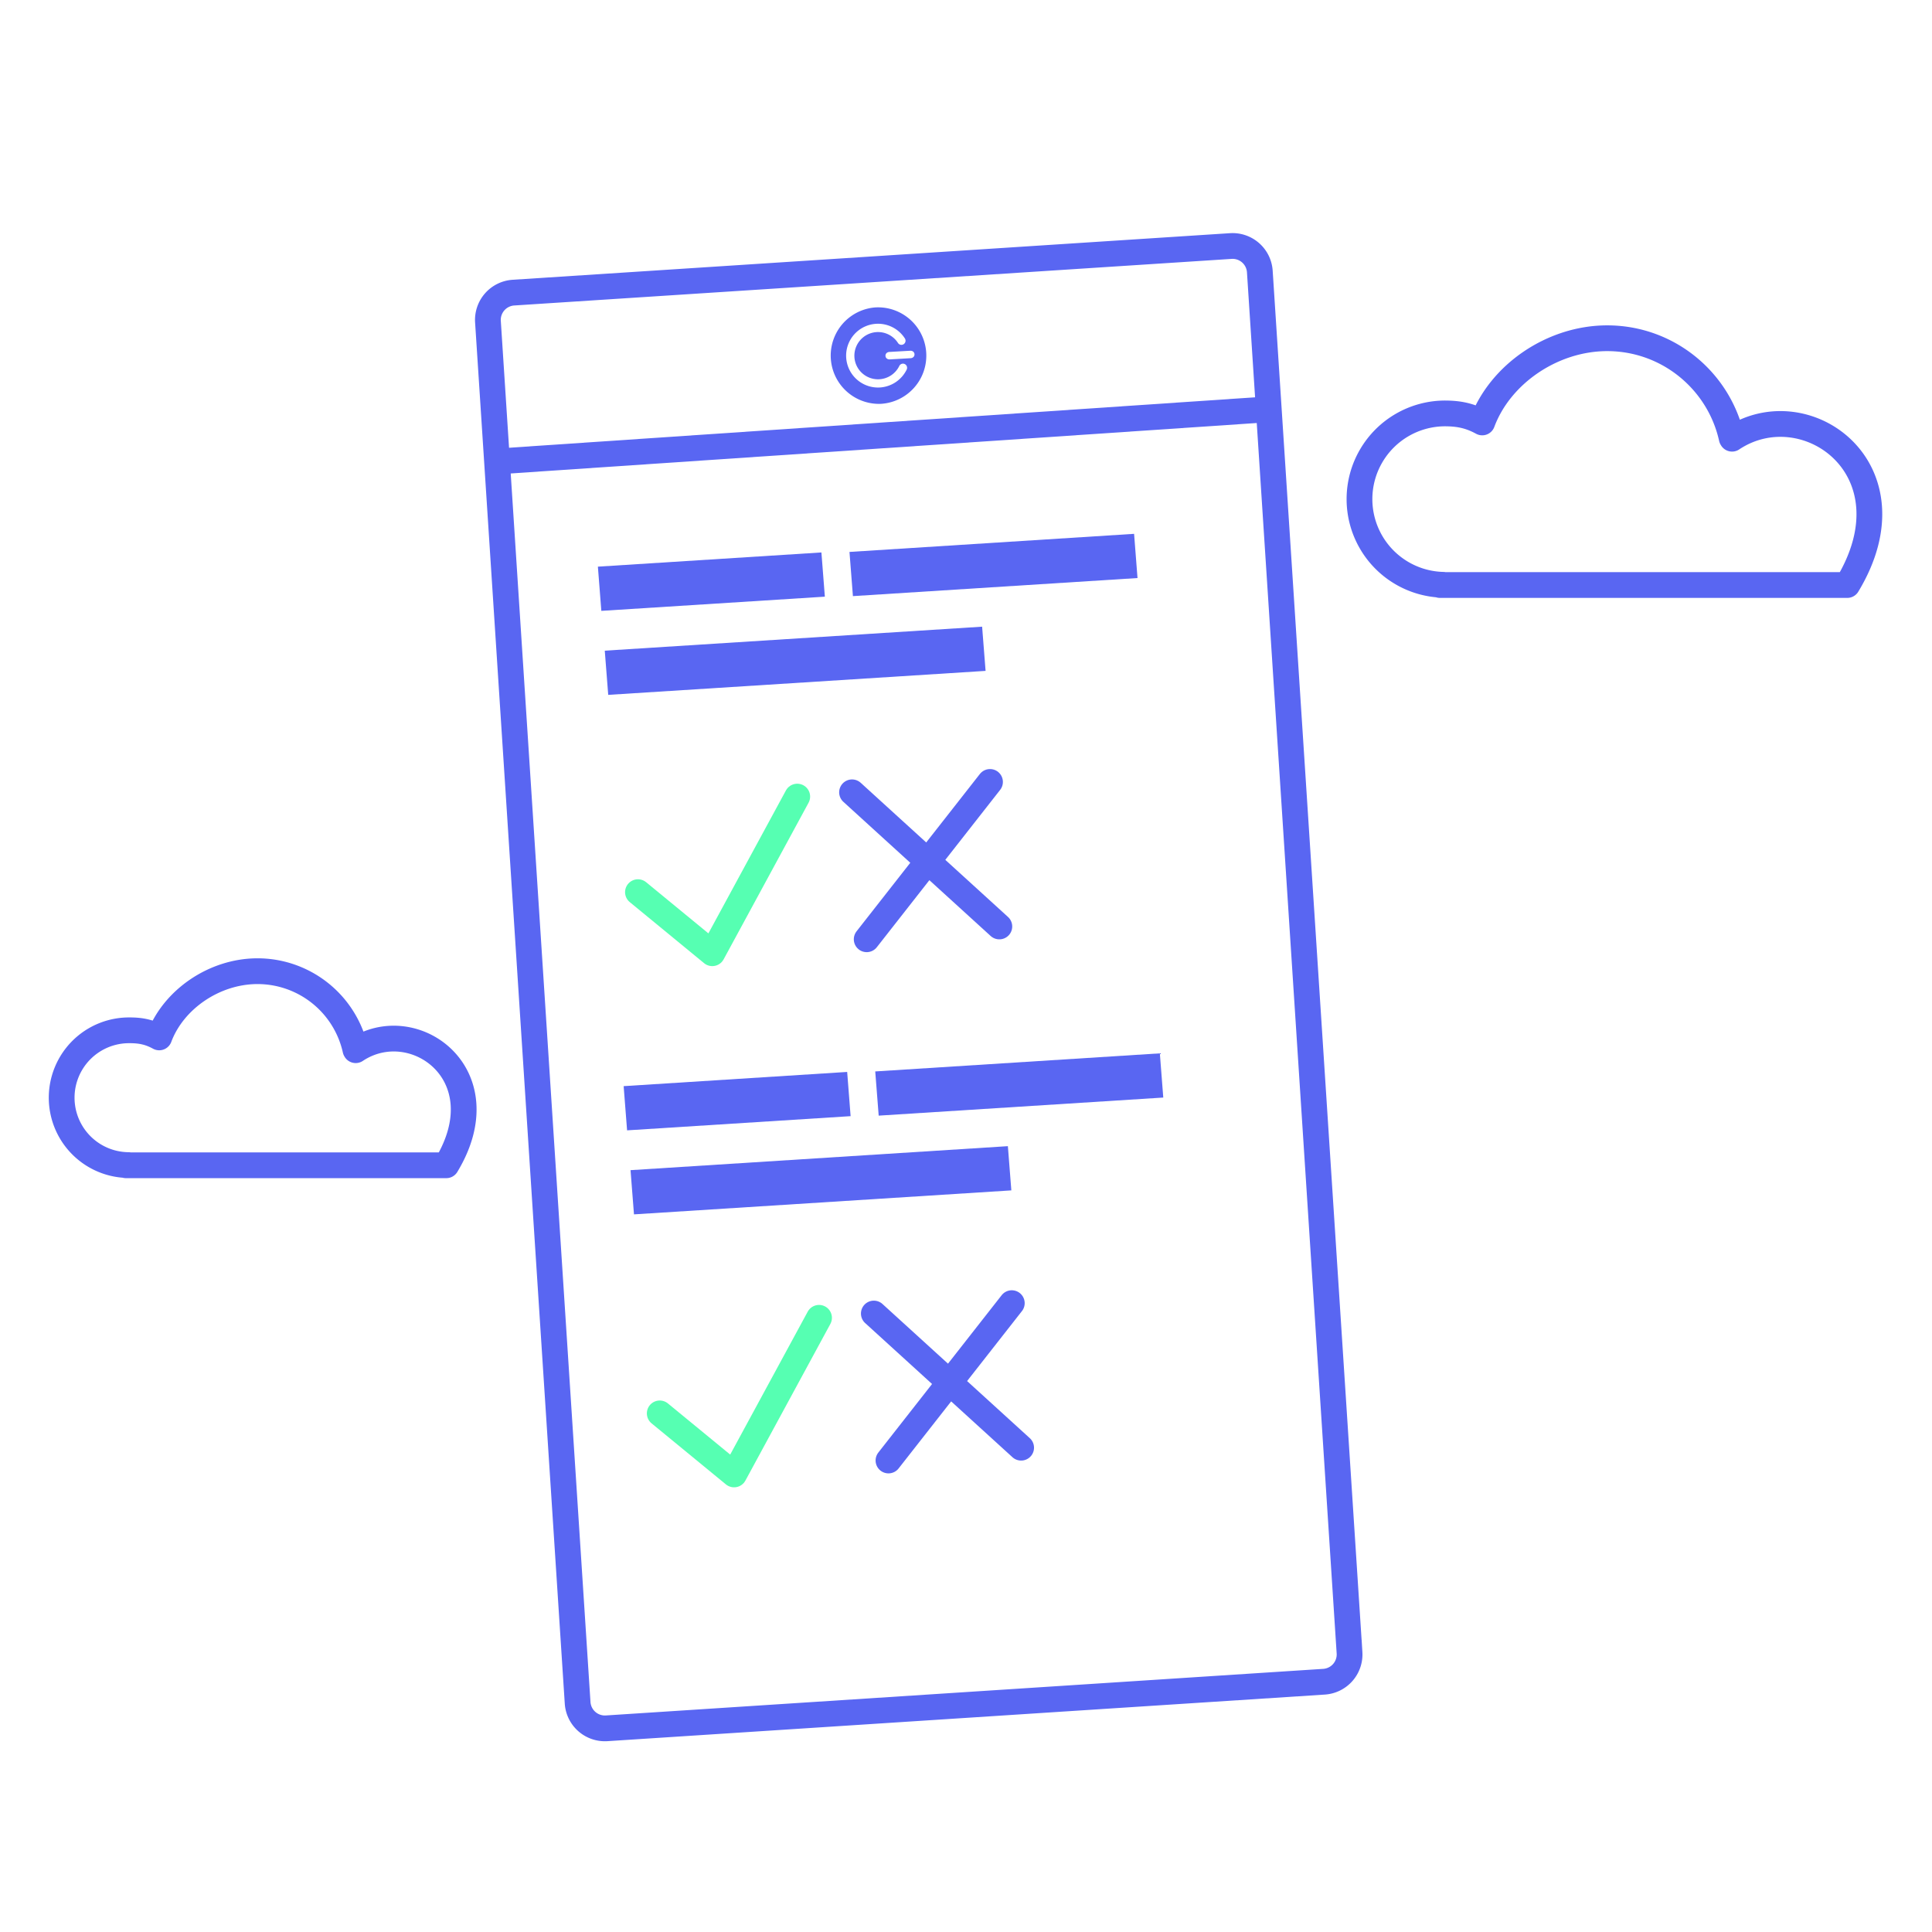 <svg xmlns="http://www.w3.org/2000/svg" xml:space="preserve" viewBox="0 0 150 150">
  <path fill="none" stroke="#000" stroke-width="2" stroke-miterlimit="10" d="M-370.339 91.904c2.121 0 3.377-.205 4.057-.41l29.488-12.244c3.084-1.066 3.83-4.078 3.622-6.208-.259-1.757-1.077-14.831-1.077-32.594 0-3.233 0-13.968 2.457-31.645 0-21.239-17.218-38.457-38.457-38.457h-.086c-21.239 0-38.457 17.218-38.457 38.457 2.458 17.677 2.458 28.411 2.458 31.645 0 17.763-.819 30.837-1.078 32.594-.208 2.13.539 5.142 3.622 6.208l29.489 12.244c.679.205 1.842.41 3.962.41"/>
  <path d="m-367.037 74.731 8.038-3.209 8.039-3.209c.605-.25 1.119-.714 1.474-1.345.355-.632.554-1.431.529-2.353l.02.192.019.192c-.41-4.255-.823-8.391-1.134-12.629-.311-4.239-.518-8.58-.518-13.247.147-4.412.402-8.242.777-12.866.375-4.624.87-10.043 1.501-17.633 0-5.902-2.468-11.246-6.458-15.114-3.989-3.868-9.501-6.261-15.589-6.261h.387c-6.088 0-11.6 2.393-15.59 6.261C-389.532-2.621-392 2.723-392 8.625c.63 7.59 1.125 13.009 1.501 17.633.375 4.625.629 8.454.777 12.866 0 4.667-.208 9.008-.518 13.247-.31 4.238-.723 8.374-1.134 12.629l.019-.192.019-.192c-.023.922.175 1.721.53 2.353.355.631.868 1.095 1.474 1.345l8.207 3.156 8.207 3.156m5.881.105" fill="none" stroke="#000" stroke-width="2" stroke-miterlimit="10"/>
  <path fill="none" stroke="#000" stroke-width="2" stroke-miterlimit="10" d="M-373.333 74.56c.771.333 2.207.836 3.041.836m3.233-.836c-.964.438-2.588.836-3.233.836"/>
  <circle fill="none" stroke="#000" stroke-width="2" stroke-miterlimit="10" cx="-370.583" cy="53.084" r="11.708"/>
  <path fill="none" stroke="#000" stroke-width="2" stroke-miterlimit="10" d="M-358.875 14.875c0 1.1-.9 2-2 2h-18.917c-1.1 0-2-.9-2-2v-8c0-1.1.9-2 2-2h18.917c1.1 0 2 .9 2 2v8z"/>
  <g fill="none" stroke="#000" stroke-miterlimit="10">
    <circle cx="-370.292" cy="27.729" r="3.024"/>
    <circle cx="-361.292" cy="27.729" r="3.023"/>
    <circle cx="-379.268" cy="27.729" r="3.024"/>
  </g>
  <path fill="#5966F2" d="m46.42 43.995 17.354-1.103.267 3.433-17.354 1.102-.267-3.432zm19.533-1.143 22.097-1.405.266 3.432-22.096 1.404-.267-3.431zm10.567 9.235-29.298 1.862-.268-3.431 29.297-1.863.269 3.432z"/>
  <path fill="none" stroke="#5966F2" stroke-width="2" stroke-linecap="round" stroke-miterlimit="10" d="M104.777 128.32a2.122 2.122 0 0 1-1.975 2.248l-55.707 3.618a2.122 2.122 0 0 1-2.248-1.974L37.884 24.968a2.122 2.122 0 0 1 1.974-2.248l55.707-3.618a2.12 2.12 0 0 1 2.247 1.973l6.965 107.245z"/>
  <path fill="none" stroke="#5966F2" stroke-width="2" stroke-miterlimit="10" d="m38.533 35.832 59.432-4.019"/>
  <path fill="none" stroke="#56ffb2" stroke-width="2" stroke-linecap="round" stroke-linejoin="round" stroke-miterlimit="10" d="m61.898 61.847-6.596 12.162-5.772-4.742"/>
  <path fill="none" stroke="#5966F2" stroke-width="2" stroke-linecap="round" stroke-linejoin="round" stroke-miterlimit="10" d="m66.152 61.515 11.436 10.416m-10.299.994 9.575-12.216"/>
  <path fill="none" stroke="#56ffb2" stroke-width="2" stroke-linecap="round" stroke-linejoin="round" stroke-miterlimit="10" d="m63.59 102.314-6.596 12.161-5.772-4.74"/>
  <path fill="none" stroke="#5966F2" stroke-width="2" stroke-linecap="round" stroke-linejoin="round" stroke-miterlimit="10" d="m67.844 101.983 11.436 10.415m-10.299.994 9.574-12.215m55.921-67.116c5.729-3.813 14.361 2.395 8.945 11.36h0-31.625l.25-.017a6.654 6.654 0 0 1 .116-13.306c1.148 0 1.976.189 2.918.7h0c1.402-3.76 5.455-6.537 9.704-6.537 4.73 0 8.686 3.319 9.665 7.755M27.616 81.536c4.505-2.999 11.295 1.883 7.035 8.935h0H9.778l.196-.014a5.232 5.232 0 0 1 .092-10.464c.903 0 1.555.148 2.295.551h0c1.104-2.956 4.291-5.141 7.632-5.141a7.787 7.787 0 0 1 7.603 6.099"/>
  <path fill="#5966F2" d="M67.954 23.868a3.75 3.75 0 0 0 .431 7.486 3.749 3.749 0 1 0-.431-7.486zm2.442 4.825a2.485 2.485 0 0 1-2.085 1.391 2.476 2.476 0 1 1 1.946-3.803.321.321 0 0 1-.099.442.318.318 0 0 1-.44-.097 1.838 1.838 0 0 0-3.382 1.091 1.838 1.838 0 0 0 1.939 1.728 1.843 1.843 0 0 0 1.546-1.031.317.317 0 0 1 .425-.148c.16.078.225.269.15.427zm.304-.883-1.615.093c-.176.01-.326-.095-.336-.271-.01-.177.126-.298.302-.308l1.615-.093c.176-.01.325.095.335.271.01.176-.126.298-.301.308zM48.42 84.328l17.354-1.103.267 3.433-17.354 1.102-.267-3.432zm19.533-1.142 22.097-1.404.266 3.432-22.095 1.404-.268-3.432zm10.567 9.235-29.298 1.862-.268-3.432 29.297-1.863.269 3.433z"/>
</svg>
